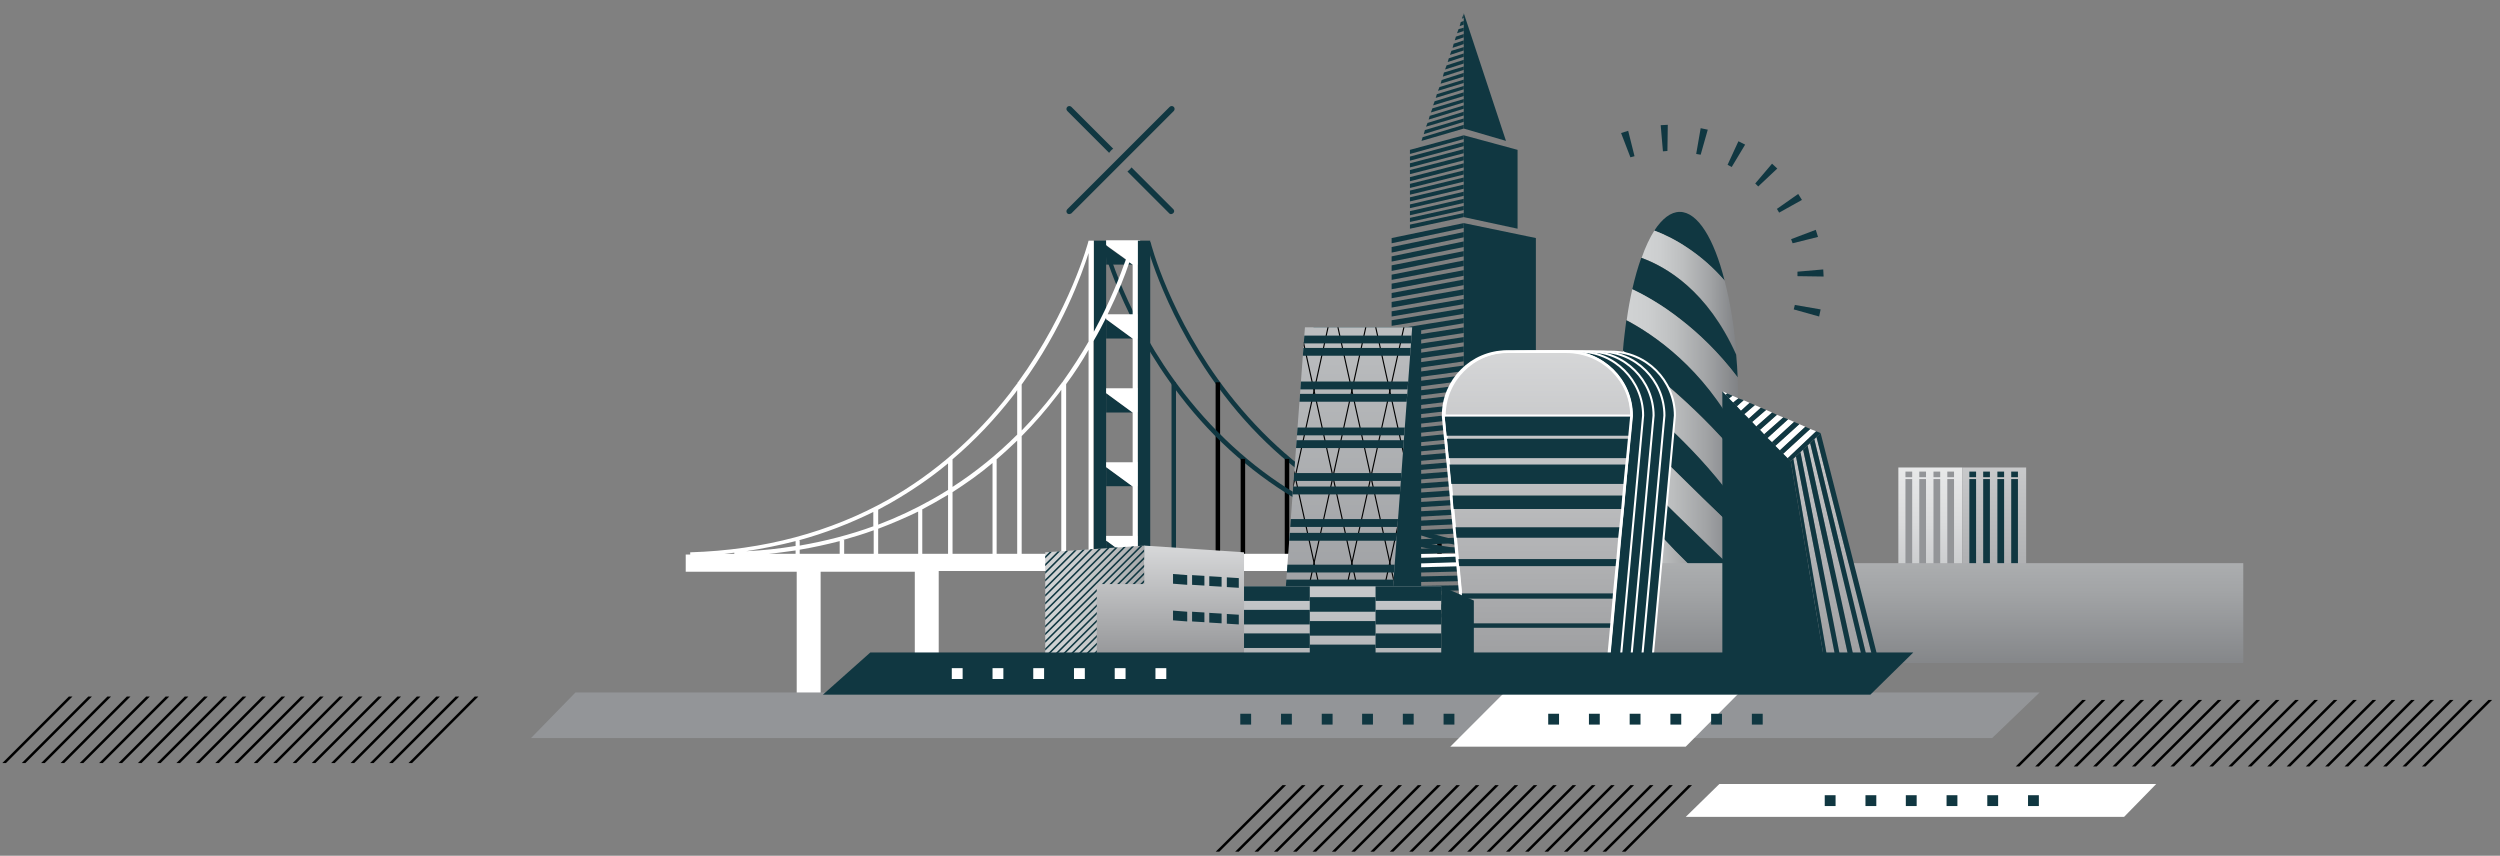 <?xml version="1.0" encoding="utf-8"?>
<!-- Generator: Adobe Illustrator 26.2.1, SVG Export Plug-In . SVG Version: 6.00 Build 0)  -->
<svg version="1.1" id="圖層_1" xmlns="http://www.w3.org/2000/svg" xmlns:xlink="http://www.w3.org/1999/xlink" x="0px" y="0px"
	 viewBox="0 0 669 229" style="enable-background:new 0 0 669 229;" xml:space="preserve">
<rect x="0" y="0" width="669" height="229" fill="#808080" stroke="none"/>
<style type="text/css">
	.st0{fill:#103741;}
	.st1{fill:url(#SVGID_1_);}
	.st2{fill:url(#SVGID_00000083055501907872851260000008709911135434812804_);}
	.st3{fill:url(#SVGID_00000067203249413018947860000014606782624773642634_);}
	.st4{fill:url(#SVGID_00000134221276866204350800000014669400729383922304_);}
	.st5{fill:url(#SVGID_00000183223522389139348840000012297798387264250008_);}
	.st6{fill:#FFFFFF;}
	.st7{fill:url(#SVGID_00000056419467137536221250000015996547538109021312_);}
	.st8{fill:#939598;}
	.st9{fill:url(#SVGID_00000041987827471699369460000005123222028755415706_);}
	.st10{fill:url(#SVGID_00000164513802319302246440000004754217621065981368_);}
	.st11{fill:url(#SVGID_00000150809964424711333900000016447512762804871811_);}
	.st12{fill:url(#SVGID_00000173839364973146286570000017680028805826566280_);}
	.st13{fill:url(#SVGID_00000021807659520604851400000006356524982677125819_);}
	.st14{fill:none;}
	.st15{fill:url(#SVGID_00000081636470147887774720000003638097502954781832_);}
	.st16{fill:none;stroke:#1D1D1B;stroke-width:0;stroke-linecap:round;stroke-linejoin:round;}
	.st17{fill:#103741;stroke:#FFFFFF;stroke-width:0.552;stroke-miterlimit:10;}
	
		.st18{fill:url(#SVGID_00000169526897874548535370000000352806771605046947_);stroke:#FFFFFF;stroke-width:0.552;stroke-miterlimit:10;}
	.st19{fill:none;stroke:#FFFFFF;stroke-width:0.736;stroke-miterlimit:10;}
	.st20{clip-path:url(#SVGID_00000142154678624506180630000006640507632401141134_);}
	.st21{fill:#FFFFFF;stroke:#103741;stroke-width:0.42;stroke-miterlimit:10;}
	.st22{fill:url(#SVGID_00000117666282896783690570000013636217678447234968_);}
	.st23{clip-path:url(#SVGID_00000049918659682957587220000008393039505224658568_);}
	.st24{fill:none;stroke:#000000;stroke-width:0.303;stroke-miterlimit:10;}
	.st25{fill:url(#SVGID_00000086688127971994657230000004781722630992886155_);}
	.st26{clip-path:url(#SVGID_00000160168082794354006400000005655495031141499036_);}
	.st27{fill:none;stroke:#000000;stroke-width:0.683;stroke-miterlimit:10;}
	.st28{clip-path:url(#SVGID_00000120553685269727661280000012107744952749118612_);}
	.st29{clip-path:url(#SVGID_00000145043254090417023840000002929590281057105559_);}
</style>
<g>
	<g>
		<g>
			<polygon class="st0" points="475.6,45.1 470.5,49.9 469.7,49.1 474.2,43.8 			"/>
			<polygon class="st0" points="467,38.7 463.4,44.7 462.3,44.1 465.2,37.8 			"/>
			<polygon class="st0" points="457,34.7 455.1,41.4 453.9,41.2 455.1,34.3 			"/>
			<polygon class="st0" points="446.3,33.4 446.2,40.4 445,40.5 444.4,33.5 			"/>
			<polygon class="st0" points="435.7,35 437.4,41.8 436.3,42.1 433.8,35.6 			"/>
			<polygon class="st0" points="482.2,53.5 476.1,56.9 475.5,55.9 481.2,51.9 			"/>
			<polygon class="st0" points="486.5,63.4 479.7,65.1 479.3,64 485.9,61.5 			"/>
			<polygon class="st0" points="488,74 481,73.9 481,72.7 487.9,72.1 			"/>
			<polygon class="st0" points="486.8,84.7 480,82.8 480.3,81.6 487.2,82.8 			"/>
		</g>
	</g>
	<g>
		<g>
			<path class="st0" d="M461.5,75.1c-3-3.4-6.3-6.3-9.8-8.7c-3.3-2.2-6.4-3.7-9-4.7c2.1-3.2,4.4-5,6.8-5
				C454.3,56.7,458.7,63.9,461.5,75.1z"/>
			<linearGradient id="SVGID_1_" gradientUnits="userSpaceOnUse" x1="439.24" y1="78.329" x2="464.653" y2="78.329">
				<stop  offset="0" style="stop-color:#D1D3D4"/>
				<stop  offset="0.196" style="stop-color:#CCCECF"/>
				<stop  offset="0.443" style="stop-color:#BCBEBF"/>
				<stop  offset="0.718" style="stop-color:#A2A4A6"/>
				<stop  offset="1" style="stop-color:#808285"/>
			</linearGradient>
			<path class="st1" d="M464.7,94.9c-7.7-17-18.8-23.5-25.4-25.9c1-2.9,2.2-5.4,3.4-7.3c2.7,1,5.8,2.5,9,4.7
				c3.6,2.4,6.9,5.3,9.8,8.7C463,80.8,464.1,87.5,464.7,94.9z"/>
			<path class="st0" d="M465,101c-5.1-6.8-10.6-11.9-15.1-15.4c-5.3-4.2-10.1-6.7-13.1-8.2c0.7-3.1,1.5-5.9,2.4-8.4
				c6.7,2.4,17.7,8.8,25.4,25.9C464.8,96.9,464.9,98.9,465,101z"/>
			
				<linearGradient id="SVGID_00000152222357986265573890000013322830242583819694_" gradientUnits="userSpaceOnUse" x1="435.315" y1="96.916" x2="465.144" y2="96.916">
				<stop  offset="0" style="stop-color:#D1D3D4"/>
				<stop  offset="0.196" style="stop-color:#CCCECF"/>
				<stop  offset="0.443" style="stop-color:#BCBEBF"/>
				<stop  offset="0.718" style="stop-color:#A2A4A6"/>
				<stop  offset="1" style="stop-color:#808285"/>
			</linearGradient>
			<path style="fill:url(#SVGID_00000152222357986265573890000013322830242583819694_);" d="M465.1,107.6v8.7
				c-9.3-17.9-22.9-26.9-29.8-30.6c0.4-2.9,0.9-5.7,1.5-8.3c3,1.4,7.8,4,13.1,8.2c4.5,3.5,9.9,8.5,15.1,15.4
				C465.1,103.2,465.1,105.4,465.1,107.6z"/>
			<path class="st0" d="M465.1,116.3v5.8c-12.2-14.6-26.1-25-30.8-28.3c0.2-2.8,0.6-5.5,0.9-8.1C442.3,89.4,455.9,98.5,465.1,116.3z
				"/>
			
				<linearGradient id="SVGID_00000022555097278984997980000011717360628994644106_" gradientUnits="userSpaceOnUse" x1="433.851" y1="114.658" x2="465.144" y2="114.658">
				<stop  offset="0" style="stop-color:#D1D3D4"/>
				<stop  offset="0.196" style="stop-color:#CCCECF"/>
				<stop  offset="0.443" style="stop-color:#BCBEBF"/>
				<stop  offset="0.718" style="stop-color:#A2A4A6"/>
				<stop  offset="1" style="stop-color:#808285"/>
			</linearGradient>
			<path style="fill:url(#SVGID_00000022555097278984997980000011717360628994644106_);" d="M465.1,122.2v13.3
				c-10.1-14.4-23.8-26.1-31.3-31.9c0.1-3.3,0.3-6.6,0.5-9.7C439,97.2,453,107.6,465.1,122.2z"/>
			<path class="st0" d="M465.1,135.4v7c-12.5-11.9-26.3-25.8-31.3-30.8v-4c0-1.4,0-2.7,0.1-4.1C441.4,109.4,455.1,121,465.1,135.4z"
				/>
			
				<linearGradient id="SVGID_00000160895941959526893000000011466515998452286600_" gradientUnits="userSpaceOnUse" x1="433.801" y1="132.546" x2="465.144" y2="132.546">
				<stop  offset="0" style="stop-color:#D1D3D4"/>
				<stop  offset="0.196" style="stop-color:#CCCECF"/>
				<stop  offset="0.443" style="stop-color:#BCBEBF"/>
				<stop  offset="0.718" style="stop-color:#A2A4A6"/>
				<stop  offset="1" style="stop-color:#808285"/>
			</linearGradient>
			<path style="fill:url(#SVGID_00000160895941959526893000000011466515998452286600_);" d="M465.1,142.4v11.1
				c-10.5-9.8-23.3-22.5-31.3-30.5v-11.4C438.8,116.7,452.7,130.6,465.1,142.4z"/>
			<path class="st0" d="M465.1,153.5v3.3h-6.8c-4.3-3.5-8.9-8-13.8-13.3c-4.5-4.9-8.3-9.7-10.8-12.9V123
				C441.8,131,454.6,143.7,465.1,153.5z"/>
			
				<linearGradient id="SVGID_00000129886753914878111670000005207442986942238126_" gradientUnits="userSpaceOnUse" x1="433.801" y1="143.666" x2="458.387" y2="143.666">
				<stop  offset="0" style="stop-color:#D1D3D4"/>
				<stop  offset="0.196" style="stop-color:#CCCECF"/>
				<stop  offset="0.443" style="stop-color:#BCBEBF"/>
				<stop  offset="0.718" style="stop-color:#A2A4A6"/>
				<stop  offset="1" style="stop-color:#808285"/>
			</linearGradient>
			<path style="fill:url(#SVGID_00000129886753914878111670000005207442986942238126_);" d="M458.4,156.8h-12.1
				c-4.7-4.5-9-9.2-12.5-13.4v-12.8c2.5,3.2,6.3,8,10.8,12.9C449.5,148.8,454.1,153.3,458.4,156.8z"/>
			<path class="st0" d="M446.3,156.8h-12.5v-13.4C437.3,147.6,441.6,152.3,446.3,156.8z"/>
		</g>
		<g>
			<g>
				<g>
					<path class="st0" d="M414,148.9c-19.9-0.6-37.9-5.4-53.5-14.3c-12.5-7.1-23.6-16.7-32.8-28.7c-15.7-20.3-20.9-40.6-20.9-40.8
						l1.1-0.3c0,0.2,5.2,20.3,20.8,40.4c9.2,11.8,20.1,21.4,32.4,28.3c15.5,8.7,33.3,13.5,53,14.1L414,148.9z"/>
				</g>
				<g>
					<rect x="325.3" y="102.3" width="1.2" height="47.6"/>
				</g>
				<g>
					<rect x="343.8" y="122.8" width="1.2" height="27.1"/>
				</g>
				<g>
					<rect x="363.7" y="136.1" width="1.2" height="13.8"/>
				</g>
				<g>
					<rect x="384.6" y="144.6" width="1.2" height="5.3"/>
				</g>
			</g>
			<g>
				<g>
					<path class="st0" d="M402.1,148.9c-19.9-0.6-37.9-5.4-53.5-14.3c-12.5-7.1-23.6-16.7-32.8-28.7c-15.7-20.3-20.9-40.6-20.9-40.8
						l1.1-0.3c0,0.2,5.2,20.3,20.8,40.4c9.2,11.8,20.1,21.4,32.4,28.3c15.5,8.7,33.3,13.5,53,14.1L402.1,148.9z"/>
				</g>
				<g>
					<rect x="313.5" y="102.3" class="st0" width="1.2" height="47.6"/>
				</g>
				<g>
					<rect x="332" y="122.8" width="1.2" height="27.1"/>
				</g>
				<g>
					<rect x="351.9" y="136.1" width="1.2" height="13.8"/>
				</g>
				<g>
					<rect x="372.8" y="144.6" width="1.2" height="5.3"/>
				</g>
			</g>
			<g>
				<rect x="292.7" y="64.4" class="st0" width="3.3" height="85.5"/>
			</g>
			<g>
				<polygon class="st0" points="303.1,70.8 296,70.8 296,65.7 				"/>
			</g>
			<g>
				<polygon class="st0" points="303.1,110.4 296,110.4 296,105.2 				"/>
			</g>
			<g>
				<polygon class="st0" points="303.1,90.6 296,90.6 296,85.4 				"/>
			</g>
			<g>
				<polygon class="st0" points="303.1,130.1 296,130.1 296,125 				"/>
			</g>
			<g>
				<g>
					<polygon class="st6" points="305.1,143.4 305.1,149.9 303.1,149.9 296,144.7 296,143.4 					"/>
				</g>
				<g>
					<polygon class="st0" points="303.1,149.9 296,149.9 296,144.7 					"/>
				</g>
			</g>
			<path class="st6" d="M304.5,148.2v-18.1h0.6v-6.5h-0.6v-13.3h0.6v-6.5h-0.6V90.6h0.6v-6.5h-0.6V70.8h0.6v-6.5h-0.6v0h-1.4v0H296
				v1.3l5.3,3.8c-1.5,4.3-4.2,11.3-8.6,19.4V64.4h-1.4l0,0c0,0.2-5,18.8-18.9,37.9h-0.1v0.2c-0.7,0.9-1.4,1.8-2.1,2.8
				c-9.2,11.8-20.1,21.4-32.5,28.4c-15.5,8.7-33.3,13.5-53,14.1l0,0.6h-1.2v4.6h29.7v32.9h6.4v-32.9h25.2V179h6.4v-26.2h181.6v-4.6
				H304.5z M193.8,148.2c0.9-0.1,1.8-0.2,2.7-0.3l0,0.3H193.8z M212.9,148.2h-7.2c2.4-0.2,4.8-0.6,7.2-0.9V148.2z M212.9,146.1
				c-4.3,0.7-8.7,1.2-13.2,1.4c4.5-0.7,8.9-1.6,13.2-2.7V146.1z M224.7,148.2h-10.7v-1.1c3.6-0.6,7.2-1.4,10.7-2.3V148.2z
				 M233.8,148.2h-7.9v-3.7h-0.3c2.8-0.8,5.5-1.6,8.2-2.6V148.2z M233.8,140.8c-6.3,2.3-12.9,4-19.8,5.2v-1.4h-0.3
				c7-1.9,13.7-4.5,20-7.6V140.8z M245.7,148.2H235v-6.7c3.7-1.4,7.2-2.9,10.7-4.6V148.2z M253.7,148.2h-6.9v-11.9
				c1.1-0.6,2.2-1.2,3.3-1.8c1.2-0.7,2.4-1.4,3.6-2.1V148.2z M253.7,131.1c-1.4,0.9-2.8,1.7-4.2,2.5c-4.6,2.6-9.5,4.9-14.5,6.8v-4
				c1.1-0.6,2.2-1.2,3.3-1.8c5.4-3.1,10.6-6.6,15.4-10.6V131.1z M265.6,148.2h-10.7v-16.5c3.7-2.4,7.3-4.9,10.7-7.8V148.2z
				 M272.2,148.2h-5.5v-25.3c1.9-1.6,3.7-3.3,5.5-5V148.2z M272.2,116.3c-5.3,5.3-11.1,10-17.3,14v-7.4c5.9-5,11.3-10.7,16.2-17
				c0.4-0.5,0.8-1,1.1-1.5V116.3z M303.1,70.8L303.1,70.8l0,13.3h-6.7c2.8-5.7,4.7-10.5,5.8-13.9L303.1,70.8z M296,85v0.4l7.1,5.2h0
				v13.3H296v1.3l7.1,5.2h0v13.3H296v1.3l7.1,5.2h0v18.1h-10.5v-57C293.9,89.1,295,87,296,85z M284.1,148.2h-10.7v-31.5
				c3.4-3.4,6.5-7,9.5-10.9c0.4-0.5,0.8-1,1.1-1.5V148.2z M284.1,102.3v0.2c-0.7,0.9-1.4,1.8-2.1,2.8c-2.7,3.5-5.6,6.8-8.6,9.9
				v-12.3c10.9-15,16.1-29.5,17.9-35.2v23.7c-2,3.5-4.4,7.2-7.1,11H284.1z M285.3,102.8c2.3-3.1,4.3-6.2,6-9.2v54.6h-6V102.8z"/>
			<g>
				<rect x="304.5" y="64.4" class="st0" width="3.3" height="85.5"/>
			</g>
		</g>
		<g>
			<g>
				
					<linearGradient id="SVGID_00000083801536522194520940000015031472083932347016_" gradientUnits="userSpaceOnUse" x1="516.531" y1="105.452" x2="516.531" y2="176.423">
					<stop  offset="0" style="stop-color:#F1F2F2"/>
					<stop  offset="0.207" style="stop-color:#ECEDED"/>
					<stop  offset="0.468" style="stop-color:#DCDDDE"/>
					<stop  offset="0.757" style="stop-color:#C2C4C6"/>
					<stop  offset="1" style="stop-color:#A7A9AC"/>
				</linearGradient>
				
					<rect x="508" y="125.1" style="fill:url(#SVGID_00000083801536522194520940000015031472083932347016_);" width="17.1" height="27.9"/>
				<g>
					<g>
						<rect x="509.9" y="128.2" class="st8" width="1.8" height="24.8"/>
						<rect x="509.9" y="126.2" class="st8" width="1.8" height="1.5"/>
					</g>
					<g>
						<rect x="513.6" y="128.2" class="st8" width="1.8" height="24.8"/>
						<rect x="513.6" y="126.2" class="st8" width="1.8" height="1.5"/>
					</g>
					<g>
						<rect x="517.4" y="128.2" class="st8" width="1.8" height="24.8"/>
						<rect x="517.4" y="126.2" class="st8" width="1.8" height="1.5"/>
					</g>
					<g>
						<rect x="521.1" y="128.2" class="st8" width="1.8" height="24.8"/>
						<rect x="521.1" y="126.2" class="st8" width="1.8" height="1.5"/>
					</g>
				</g>
				
					<linearGradient id="SVGID_00000119099485455238551650000014734708764349269143_" gradientUnits="userSpaceOnUse" x1="533.635" y1="93.491" x2="533.635" y2="221.188">
					<stop  offset="0" style="stop-color:#E6E7E8"/>
					<stop  offset="1" style="stop-color:#6D6E71"/>
				</linearGradient>
				
					<rect x="525.1" y="125.1" style="fill:url(#SVGID_00000119099485455238551650000014734708764349269143_);" width="17.1" height="27.9"/>
				<g>
					<g>
						<rect x="527" y="128.2" class="st0" width="1.8" height="24.8"/>
						<rect x="527" y="126.2" class="st0" width="1.8" height="1.5"/>
					</g>
					<g>
						<rect x="530.7" y="128.2" class="st0" width="1.8" height="24.8"/>
						<rect x="530.7" y="126.2" class="st0" width="1.8" height="1.5"/>
					</g>
					<g>
						<rect x="534.5" y="128.2" class="st0" width="1.8" height="24.8"/>
						<rect x="534.5" y="126.2" class="st0" width="1.8" height="1.5"/>
					</g>
					<g>
						<rect x="538.2" y="128.2" class="st0" width="1.8" height="24.8"/>
						<rect x="538.2" y="126.2" class="st0" width="1.8" height="1.5"/>
					</g>
				</g>
			</g>
			
				<linearGradient id="SVGID_00000029034823443967761420000003660563595139452323_" gradientUnits="userSpaceOnUse" x1="509.608" y1="102.663" x2="509.608" y2="180.365">
				<stop  offset="0" style="stop-color:#D1D3D4"/>
				<stop  offset="0.196" style="stop-color:#CCCECF"/>
				<stop  offset="0.443" style="stop-color:#BCBEBF"/>
				<stop  offset="0.718" style="stop-color:#A2A4A6"/>
				<stop  offset="1" style="stop-color:#808285"/>
			</linearGradient>
			
				<rect x="418.9" y="150.7" style="fill:url(#SVGID_00000029034823443967761420000003660563595139452323_);" width="181.4" height="26.7"/>
		</g>
		<g>
			<polygon class="st0" points="460.9,104.7 460.9,175.6 488,175.6 479.2,123.4 			"/>
			<g>
				
					<linearGradient id="SVGID_00000012434760789266954030000005015687200754138281_" gradientUnits="userSpaceOnUse" x1="488.191" y1="69.641" x2="488.191" y2="249.18">
					<stop  offset="0" style="stop-color:#E6E7E8"/>
					<stop  offset="1" style="stop-color:#6D6E71"/>
				</linearGradient>
				<polygon style="fill:url(#SVGID_00000012434760789266954030000005015687200754138281_);" points="481.8,121 492.4,175.6 
					494.6,175.6 482.5,120.3 				"/>
				
					<linearGradient id="SVGID_00000106147134941880045730000015042636168904905100_" gradientUnits="userSpaceOnUse" x1="490.913" y1="69.641" x2="490.913" y2="249.18">
					<stop  offset="0" style="stop-color:#E6E7E8"/>
					<stop  offset="1" style="stop-color:#6D6E71"/>
				</linearGradient>
				<polygon style="fill:url(#SVGID_00000106147134941880045730000015042636168904905100_);" points="483.7,119.2 496,175.6 
					498.2,175.6 484.4,118.6 				"/>
				
					<linearGradient id="SVGID_00000103265765746429033440000003104299721206556831_" gradientUnits="userSpaceOnUse" x1="493.272" y1="69.641" x2="493.272" y2="249.18">
					<stop  offset="0" style="stop-color:#E6E7E8"/>
					<stop  offset="1" style="stop-color:#6D6E71"/>
				</linearGradient>
				<polygon style="fill:url(#SVGID_00000103265765746429033440000003104299721206556831_);" points="485.5,117.5 499.5,175.6 
					501,175.6 486.1,117 				"/>
				<polygon class="st14" points="502.4,175.6 502.4,175.6 499.4,163.7 				"/>
				
					<linearGradient id="SVGID_00000011720951444671071850000008780387496374502025_" gradientUnits="userSpaceOnUse" x1="485.478" y1="69.64" x2="485.478" y2="249.18">
					<stop  offset="0" style="stop-color:#E6E7E8"/>
					<stop  offset="1" style="stop-color:#6D6E71"/>
				</linearGradient>
				<polygon style="fill:url(#SVGID_00000011720951444671071850000008780387496374502025_);" points="479.9,122.8 488.9,175.6 
					491.1,175.6 480.6,122.1 				"/>
				<line class="st16" x1="499.4" y1="163.7" x2="502.4" y2="175.6"/>
				<polygon class="st0" points="487.2,115.9 486.1,117 501,175.6 502.4,175.6 499.4,163.7 				"/>
				<polygon class="st0" points="484.4,118.6 498.2,175.6 499.5,175.6 485.5,117.5 				"/>
				<polygon class="st0" points="482.5,120.3 494.6,175.6 496,175.6 483.7,119.2 				"/>
				<polygon class="st0" points="480.6,122.1 491.1,175.6 492.4,175.6 481.8,121 				"/>
				<polygon class="st0" points="479.2,123.4 488,175.6 488.9,175.6 479.9,122.8 				"/>
			</g>
			<g>
				<polygon class="st6" points="470,114.1 474.2,110.4 472.6,109.7 468.9,112.9 				"/>
				<polygon class="st6" points="472.1,116.2 477.2,111.7 475.5,111 471,115 				"/>
				<polygon class="st6" points="474.2,118.3 480.1,112.9 478.5,112.2 473,117.2 				"/>
				<polygon class="st6" points="463.8,107.7 465.2,106.6 463.6,105.9 462.7,106.6 				"/>
				<polygon class="st6" points="476.3,120.5 483.1,114.2 481.5,113.5 475.1,119.3 				"/>
				<polygon class="st6" points="462.2,105.3 460.9,104.7 461.8,105.6 				"/>
				<polygon class="st6" points="468,112 471.2,109.1 469.6,108.4 466.8,110.8 				"/>
				<polygon class="st6" points="465.9,109.9 468.2,107.8 466.6,107.1 464.8,108.7 				"/>
				<polygon class="st6" points="478.4,122.6 486,115.4 484.4,114.8 477.2,121.4 				"/>
				<polygon class="st0" points="479.2,123.4 487.2,115.9 486,115.4 478.4,122.6 				"/>
				<polygon class="st0" points="477.2,121.4 484.4,114.8 483.1,114.2 476.3,120.5 				"/>
				<polygon class="st0" points="475.1,119.3 481.5,113.5 480.1,112.9 474.2,118.3 				"/>
				<polygon class="st0" points="473,117.2 478.5,112.2 477.2,111.7 472.1,116.2 				"/>
				<polygon class="st0" points="471,115 475.5,111 474.2,110.4 470,114.1 				"/>
				<polygon class="st0" points="468.9,112.9 472.6,109.7 471.2,109.1 468,112 				"/>
				<polygon class="st0" points="466.8,110.8 469.6,108.4 468.2,107.8 465.9,109.9 				"/>
				<polygon class="st0" points="464.8,108.7 466.6,107.1 465.2,106.6 463.8,107.7 				"/>
				<polygon class="st0" points="462.7,106.6 463.6,105.9 462.2,105.3 461.8,105.6 				"/>
			</g>
		</g>
		<g>
			<polygon class="st0" points="411,165.2 391.7,165.2 391.7,59.7 411,63.7 			"/>
			<g>
				<polygon class="st14" points="391.7,107 372.4,109.3 372.4,110.3 391.7,108.1 				"/>
				<polygon class="st14" points="391.7,89.1 372.4,92.1 372.4,93.1 391.7,90.2 				"/>
				<polygon class="st14" points="391.7,104.4 372.4,106.8 372.4,107.8 391.7,105.5 				"/>
				<polygon class="st14" points="391.7,73.8 372.4,77.4 372.4,78.4 391.7,74.8 				"/>
				<polygon class="st14" points="391.7,101.9 372.4,104.4 372.4,105.4 391.7,103 				"/>
				<polygon class="st14" points="391.7,86.5 372.4,89.7 372.4,90.6 391.7,87.6 				"/>
				<polygon class="st14" points="391.7,112.1 372.4,114.2 372.4,115.2 391.7,113.2 				"/>
				<polygon class="st14" points="391.7,63.5 372.4,67.6 372.4,68.6 391.7,64.6 				"/>
				<polygon class="st14" points="391.7,61 372.4,65.1 372.4,66.1 391.7,62.1 				"/>
				<polygon class="st14" points="391.7,68.6 372.4,72.5 372.4,73.5 391.7,69.7 				"/>
				<polygon class="st14" points="391.7,109.5 372.4,111.7 372.4,112.7 391.7,110.6 				"/>
				<polygon class="st14" points="391.7,96.7 372.4,99.5 372.4,100.5 391.7,97.8 				"/>
				<polygon class="st14" points="391.7,81.4 372.4,84.7 372.4,85.7 391.7,82.5 				"/>
				<polygon class="st14" points="391.7,66.1 372.4,70 372.4,71 391.7,67.2 				"/>
				<polygon class="st14" points="391.7,94.2 372.4,97 372.4,98 391.7,95.3 				"/>
				<polygon class="st14" points="391.7,78.9 372.4,82.3 372.4,83.3 391.7,80 				"/>
				<polygon class="st14" points="391.7,99.3 372.4,101.9 372.4,102.9 391.7,100.4 				"/>
				<polygon class="st14" points="391.7,76.3 372.4,79.8 372.4,80.8 391.7,77.4 				"/>
				<polygon class="st14" points="391.7,91.6 372.4,94.6 372.4,95.5 391.7,92.7 				"/>
				<polygon class="st14" points="391.7,84 372.4,87.2 372.4,88.2 391.7,85.1 				"/>
				<polygon class="st14" points="391.7,71.2 372.4,74.9 372.4,75.9 391.7,72.3 				"/>
				<polygon class="st14" points="391.7,140.2 372.4,141.1 372.4,142.2 391.7,141.3 				"/>
				<polygon class="st14" points="391.7,142.7 372.4,143.6 372.4,144.6 391.7,143.8 				"/>
				<polygon class="st14" points="391.7,147.8 372.4,148.5 372.4,149.5 391.7,148.9 				"/>
				<polygon class="st14" points="391.7,145.3 372.4,146 372.4,147.1 391.7,146.4 				"/>
				<polygon class="st14" points="391.7,137.6 372.4,138.7 372.4,139.7 391.7,138.7 				"/>
				<polygon class="st14" points="391.7,135 372.4,136.2 372.4,137.2 391.7,136.2 				"/>
				<polygon class="st14" points="391.7,163.1 372.4,163.2 372.4,164.2 391.7,164.2 				"/>
				<polygon class="st14" points="391.7,160.6 372.4,160.8 372.4,161.8 391.7,161.7 				"/>
				<polygon class="st14" points="391.7,132.5 372.4,133.8 372.4,134.8 391.7,133.6 				"/>
				<polygon class="st14" points="391.7,158 372.4,158.3 372.4,159.3 391.7,159.1 				"/>
				<polygon class="st14" points="391.7,155.5 372.4,155.9 372.4,156.9 391.7,156.6 				"/>
				<polygon class="st14" points="391.7,152.9 372.4,153.4 372.4,154.4 391.7,154 				"/>
				<polygon class="st14" points="391.7,150.4 372.4,151 372.4,152 391.7,151.5 				"/>
				<polygon class="st14" points="391.7,129.9 372.4,131.3 372.4,132.3 391.7,131 				"/>
				<polygon class="st14" points="391.7,114.6 372.4,116.6 372.4,117.6 391.7,115.7 				"/>
				<polygon class="st14" points="391.7,122.3 372.4,124 372.4,125 391.7,123.4 				"/>
				<polygon class="st14" points="391.7,119.7 372.4,121.5 372.4,122.5 391.7,120.8 				"/>
				<polygon class="st14" points="391.7,127.4 372.4,128.9 372.4,129.9 391.7,128.5 				"/>
				<polygon class="st14" points="391.7,124.8 372.4,126.4 372.4,127.4 391.7,125.9 				"/>
				<polygon class="st14" points="391.7,117.2 372.4,119.1 372.4,120.1 391.7,118.3 				"/>
				<polygon class="st0" points="391.7,59.7 372.4,63.7 372.4,65.1 391.7,61 				"/>
				<polygon class="st0" points="391.7,62.1 372.4,66.1 372.4,67.6 391.7,63.5 				"/>
				<polygon class="st0" points="391.7,64.6 372.4,68.6 372.4,70 391.7,66.1 				"/>
				<polygon class="st0" points="391.7,67.2 372.4,71 372.4,72.5 391.7,68.6 				"/>
				<polygon class="st0" points="391.7,69.7 372.4,73.5 372.4,74.9 391.7,71.2 				"/>
				<polygon class="st0" points="391.7,72.3 372.4,75.9 372.4,77.4 391.7,73.8 				"/>
				<polygon class="st0" points="391.7,74.8 372.4,78.4 372.4,79.8 391.7,76.3 				"/>
				<polygon class="st0" points="391.7,77.4 372.4,80.8 372.4,82.3 391.7,78.9 				"/>
				<polygon class="st0" points="391.7,80 372.4,83.3 372.4,84.7 391.7,81.4 				"/>
				<polygon class="st0" points="391.7,82.5 372.4,85.7 372.4,87.2 391.7,84 				"/>
				<polygon class="st0" points="391.7,85.1 372.4,88.2 372.4,89.7 391.7,86.5 				"/>
				<polygon class="st0" points="391.7,87.6 372.4,90.6 372.4,92.1 391.7,89.1 				"/>
				<polygon class="st0" points="391.7,90.2 372.4,93.1 372.4,94.6 391.7,91.6 				"/>
				<polygon class="st0" points="391.7,92.7 372.4,95.5 372.4,97 391.7,94.2 				"/>
				<polygon class="st0" points="391.7,95.3 372.4,98 372.4,99.5 391.7,96.7 				"/>
				<polygon class="st0" points="391.7,97.8 372.4,100.5 372.4,101.9 391.7,99.3 				"/>
				<polygon class="st0" points="391.7,100.4 372.4,102.9 372.4,104.4 391.7,101.9 				"/>
				<polygon class="st0" points="391.7,103 372.4,105.4 372.4,106.8 391.7,104.4 				"/>
				<polygon class="st0" points="391.7,105.5 372.4,107.8 372.4,109.3 391.7,107 				"/>
				<polygon class="st0" points="391.7,108.1 372.4,110.3 372.4,111.7 391.7,109.5 				"/>
				<polygon class="st0" points="391.7,110.6 372.4,112.7 372.4,114.2 391.7,112.1 				"/>
				<polygon class="st0" points="391.7,113.2 372.4,115.2 372.4,116.6 391.7,114.6 				"/>
				<polygon class="st0" points="391.7,115.7 372.4,117.6 372.4,119.1 391.7,117.2 				"/>
				<polygon class="st0" points="391.7,118.3 372.4,120.1 372.4,121.5 391.7,119.7 				"/>
				<polygon class="st0" points="391.7,120.8 372.4,122.5 372.4,124 391.7,122.3 				"/>
				<polygon class="st0" points="391.7,123.4 372.4,125 372.4,126.4 391.7,124.8 				"/>
				<polygon class="st0" points="391.7,125.9 372.4,127.4 372.4,128.9 391.7,127.4 				"/>
				<polygon class="st0" points="391.7,128.5 372.4,129.9 372.4,131.3 391.7,129.9 				"/>
				<polygon class="st0" points="391.7,131 372.4,132.3 372.4,133.8 391.7,132.5 				"/>
				<polygon class="st0" points="391.7,133.6 372.4,134.8 372.4,136.2 391.7,135 				"/>
				<polygon class="st0" points="391.7,136.2 372.4,137.2 372.4,138.7 391.7,137.6 				"/>
				<polygon class="st0" points="391.7,138.7 372.4,139.7 372.4,141.1 391.7,140.2 				"/>
				<polygon class="st0" points="391.7,141.3 372.4,142.2 372.4,143.6 391.7,142.7 				"/>
				<polygon class="st0" points="391.7,143.8 372.4,144.6 372.4,146 391.7,145.3 				"/>
				<polygon class="st0" points="391.7,146.4 372.4,147.1 372.4,148.5 391.7,147.8 				"/>
				<polygon class="st0" points="391.7,148.9 372.4,149.5 372.4,151 391.7,150.4 				"/>
				<polygon class="st0" points="391.7,151.5 372.4,152 372.4,153.4 391.7,152.9 				"/>
				<polygon class="st0" points="391.7,154 372.4,154.4 372.4,155.9 391.7,155.5 				"/>
				<polygon class="st0" points="391.7,156.6 372.4,156.9 372.4,158.3 391.7,158 				"/>
				<polygon class="st0" points="391.7,159.1 372.4,159.3 372.4,160.8 391.7,160.6 				"/>
				<polygon class="st0" points="391.7,161.7 372.4,161.8 372.4,163.2 391.7,163.1 				"/>
				<rect x="372.4" y="164.2" class="st0" width="19.3" height="1"/>
			</g>
			<g>
				<polygon class="st0" points="406.1,40.1 406.1,61.2 391.7,58.1 391.7,58.1 391.7,36.2 				"/>
				<g>
					<polygon class="st14" points="391.7,46.7 377.3,50.3 377.3,51 391.7,47.5 					"/>
					<polygon class="st14" points="391.7,56.2 377.3,59.4 377.3,60.1 391.7,57 					"/>
					<polygon class="st14" points="391.7,39.1 377.3,43 377.3,43.7 391.7,39.9 					"/>
					<polygon class="st14" points="391.7,37.2 377.3,41.2 377.3,41.9 391.7,38 					"/>
					<polygon class="st14" points="391.7,42.9 377.3,46.6 377.3,47.4 391.7,43.7 					"/>
					<polygon class="st14" points="391.7,52.4 377.3,55.7 377.3,56.5 391.7,53.2 					"/>
					<polygon class="st14" points="391.7,41 377.3,44.8 377.3,45.5 391.7,41.8 					"/>
					<polygon class="st14" points="391.7,50.5 377.3,53.9 377.3,54.7 391.7,51.3 					"/>
					<polygon class="st14" points="391.7,48.6 377.3,52.1 377.3,52.8 391.7,49.4 					"/>
					<polygon class="st14" points="391.7,54.3 377.3,57.6 377.3,58.3 391.7,55.1 					"/>
					<polygon class="st14" points="391.7,44.8 377.3,48.5 377.3,49.2 391.7,45.6 					"/>
					<polygon class="st0" points="391.7,36.2 377.3,40.1 377.3,41.2 391.7,37.2 					"/>
					<polygon class="st0" points="391.7,38 377.3,41.9 377.3,43 391.7,39.1 					"/>
					<polygon class="st0" points="391.7,39.9 377.3,43.7 377.3,44.8 391.7,41 					"/>
					<polygon class="st0" points="391.7,41.8 377.3,45.5 377.3,46.6 391.7,42.9 					"/>
					<polygon class="st0" points="391.7,43.7 377.3,47.4 377.3,48.5 391.7,44.8 					"/>
					<polygon class="st0" points="391.7,45.6 377.3,49.2 377.3,50.3 391.7,46.7 					"/>
					<polygon class="st0" points="391.7,47.5 377.3,51 377.3,52.1 391.7,48.6 					"/>
					<polygon class="st0" points="391.7,49.4 377.3,52.8 377.3,53.9 391.7,50.5 					"/>
					<polygon class="st0" points="391.7,51.3 377.3,54.7 377.3,55.7 391.7,52.4 					"/>
					<polygon class="st0" points="391.7,53.2 377.3,56.5 377.3,57.6 391.7,54.3 					"/>
					<polygon class="st0" points="391.7,55.1 377.3,58.3 377.3,59.4 391.7,56.2 					"/>
					<polygon class="st0" points="391.7,57 377.3,60.1 377.3,61.2 391.7,58.1 					"/>
				</g>
			</g>
			<g>
				<polygon class="st0" points="403,37.7 391.7,34.4 391.7,3.5 				"/>
				<g>
					<polygon class="st14" points="391.7,32.6 381,35.9 380.7,36.7 391.7,33.4 					"/>
					<polygon class="st14" points="391.7,18.7 386.1,20.5 385.8,21.4 391.7,19.5 					"/>
					<polygon class="st14" points="391.7,20.5 385.5,22.4 385.2,23.3 391.7,21.3 					"/>
					<polygon class="st14" points="391.7,17 386.7,18.6 386.4,19.4 391.7,17.8 					"/>
					<polygon class="st14" points="391.7,23.9 384.2,26.2 383.9,27.1 391.7,24.7 					"/>
					<polygon class="st14" points="391.7,15.2 387.4,16.6 387.1,17.5 391.7,16 					"/>
					<polygon class="st14" points="391.7,13.5 388,14.7 387.7,15.6 391.7,14.3 					"/>
					<polygon class="st14" points="391.7,25.7 383.5,28.2 383.3,29 391.7,26.5 					"/>
					<polygon class="st14" points="388.3,35.4 391.7,34.4 391.7,34.4 					"/>
					<polygon class="st14" points="391.7,30.9 381.6,33.9 381.3,34.8 391.7,31.7 					"/>
					<polygon class="st14" points="391.7,29.1 382.3,32 382,32.9 391.7,29.9 					"/>
					<polygon class="st14" points="391.7,27.4 382.9,30.1 382.6,31 391.7,28.2 					"/>
					<polygon class="st14" points="391.7,11.8 388.7,12.8 388.4,13.6 391.7,12.6 					"/>
					<polygon class="st14" points="391.7,22.2 384.8,24.3 384.5,25.2 391.7,23 					"/>
					<polygon class="st14" points="391.7,3.5 391.6,3.9 391.7,3.9 					"/>
					<polygon class="st14" points="391.7,4.8 391.2,5 390.9,5.9 391.7,5.6 					"/>
					<polygon class="st14" points="391.7,6.6 390.6,7 390.3,7.8 391.7,7.4 					"/>
					<polygon class="st14" points="391.7,10 389.3,10.8 389,11.7 391.7,10.8 					"/>
					<polygon class="st14" points="391.7,8.3 389.9,8.9 389.6,9.8 391.7,9.1 					"/>
					<polygon class="st0" points="391.7,33.4 380.7,36.7 380.4,37.7 388.3,35.4 391.7,34.4 					"/>
					<polygon class="st0" points="391.7,31.7 381.3,34.8 381,35.9 391.7,32.6 					"/>
					<polygon class="st0" points="391.7,29.9 382,32.9 381.6,33.9 391.7,30.9 					"/>
					<polygon class="st0" points="391.7,28.2 382.6,31 382.3,32 391.7,29.1 					"/>
					<polygon class="st0" points="391.7,26.5 383.3,29 382.9,30.1 391.7,27.4 					"/>
					<polygon class="st0" points="391.7,24.7 383.9,27.1 383.5,28.2 391.7,25.7 					"/>
					<polygon class="st0" points="391.7,23 384.5,25.2 384.2,26.2 391.7,23.9 					"/>
					<polygon class="st0" points="391.7,21.3 385.2,23.3 384.8,24.3 391.7,22.2 					"/>
					<polygon class="st0" points="391.7,19.5 385.8,21.4 385.5,22.4 391.7,20.5 					"/>
					<polygon class="st0" points="391.7,17.8 386.4,19.4 386.1,20.5 391.7,18.7 					"/>
					<polygon class="st0" points="391.7,16 387.1,17.5 386.7,18.6 391.7,17 					"/>
					<polygon class="st0" points="391.7,14.3 387.7,15.6 387.4,16.6 391.7,15.2 					"/>
					<polygon class="st0" points="391.7,12.6 388.4,13.6 388,14.7 391.7,13.5 					"/>
					<polygon class="st0" points="391.7,10.8 389,11.7 388.7,12.8 391.7,11.8 					"/>
					<polygon class="st0" points="391.7,9.1 389.6,9.8 389.3,10.8 391.7,10 					"/>
					<polygon class="st0" points="391.7,7.4 390.3,7.8 389.9,8.9 391.7,8.3 					"/>
					<polygon class="st0" points="391.7,5.6 390.9,5.9 390.6,7 391.7,6.6 					"/>
					<polygon class="st0" points="391.7,3.9 391.6,3.9 391.2,5 391.7,4.8 					"/>
				</g>
			</g>
		</g>
		<g>
			<g>
				<path class="st17" d="M441.6,182.9l6.6-71.7c0-9.4-7.7-17.1-17.1-17.1h-15.8c-9.4,0-17.1,7.7-17.1,17.1l6.6,71.7
					C404.8,182.9,442,183.3,441.6,182.9z"/>
				<path class="st17" d="M438.8,182.9l6.6-71.7c0-9.4-7.7-17.1-17.1-17.1h-15.8c-9.4,0-17.1,7.7-17.1,17.1l6.6,71.7
					C401.9,182.9,439.2,183.3,438.8,182.9z"/>
				<path class="st17" d="M435.9,182.9l6.6-71.7c0-9.4-7.7-17.1-17.1-17.1h-15.8c-9.4,0-17.1,7.7-17.1,17.1l6.6,71.7
					C399.1,182.9,436.3,183.3,435.9,182.9z"/>
				<path class="st17" d="M433.1,182.9l6.6-71.7c0-9.4-7.7-17.1-17.1-17.1h-15.8c-9.4,0-17.1,7.7-17.1,17.1l6.6,71.7
					C396.3,182.9,433.5,183.3,433.1,182.9z"/>
			</g>
			
				<linearGradient id="SVGID_00000144295647786378324450000004277067483951277199_" gradientUnits="userSpaceOnUse" x1="411.593" y1="69.64" x2="411.593" y2="249.18">
				<stop  offset="0" style="stop-color:#E6E7E8"/>
				<stop  offset="1" style="stop-color:#6D6E71"/>
			</linearGradient>
			
				<path style="fill:url(#SVGID_00000144295647786378324450000004277067483951277199_);stroke:#FFFFFF;stroke-width:0.552;stroke-miterlimit:10;" d="
				M430,182.9l6.6-71.7c0-9.4-7.7-17.1-17.1-17.1h-15.8c-9.4,0-17.1,7.7-17.1,17.1l6.6,71.7C393.2,182.9,430.4,183.3,430,182.9z"/>
			<line class="st17" x1="386.6" y1="111.2" x2="436.4" y2="111.2"/>
			<polygon class="st0" points="436.5,111.5 436.1,116.6 387.1,116.6 386.6,111.5 			"/>
			<polygon class="st0" points="436,117.4 435.5,122.6 387.7,122.6 387.2,117.4 			"/>
			<polygon class="st0" points="435.4,124.3 434.9,129.5 388.3,129.5 387.8,124.3 			"/>
			<polygon class="st0" points="434.6,132.6 434.3,136.2 388.9,136.2 388.6,132.6 			"/>
			<polygon class="st0" points="433.8,141.1 433.6,143.9 389.6,143.9 389.4,141.1 			"/>
			<polygon class="st0" points="433.1,149.6 432.9,151.5 390.3,151.5 390.1,149.6 			"/>
			<polygon class="st0" points="432.2,158.8 432.1,160.2 391.1,160.2 391,158.8 			"/>
			<polygon class="st0" points="431.5,166.8 431.4,168 391.8,168 391.7,166.8 			"/>
			<path class="st19" d="M436.6,111.2l0,0.2l-0.5,5.2l-0.1,0.8l-0.5,5.2l-0.2,1.7l-0.5,5.2l-0.3,3.1l-0.3,3.6l-0.5,4.9l-0.3,2.8
				l-0.5,5.7l-0.2,1.9l-0.7,7.2l-0.1,1.4l-0.6,6.6l-0.1,1.3l-1.4,14.8c0.4,0.4-36.8,0-36.8,0l-1.4-14.8l-0.1-1.3l-0.6-6.6l-0.1-1.4
				l-0.7-7.2l-0.2-1.9l-0.5-5.7l-0.3-2.8l-0.5-4.9l-0.3-3.6l-0.3-3.1l-0.5-5.2l-0.2-1.7l-0.5-5.2l-0.1-0.8l-0.5-5.2l0-0.2
				c0-9.4,7.6-17.1,17.1-17.1h15.8C428.9,94.1,436.6,101.8,436.6,111.2z"/>
		</g>
		<g>
			<g>
				<defs>
					<polygon id="SVGID_00000040555230181009203340000011148066385684548786_" points="306.3,156.3 306.3,146 279.7,147.8 
						279.7,180.9 295.5,180.9 306.3,180.9 319,180.9 319,156.3 					"/>
				</defs>
				
					<linearGradient id="SVGID_00000112614306691359243640000008641976652278314430_" gradientUnits="userSpaceOnUse" x1="279.66" y1="163.46" x2="319.01" y2="163.46">
					<stop  offset="0" style="stop-color:#D1D3D4"/>
					<stop  offset="0.196" style="stop-color:#CCCECF"/>
					<stop  offset="0.443" style="stop-color:#BCBEBF"/>
					<stop  offset="0.718" style="stop-color:#A2A4A6"/>
					<stop  offset="1" style="stop-color:#808285"/>
				</linearGradient>
				
					<use xlink:href="#SVGID_00000040555230181009203340000011148066385684548786_"  style="overflow:visible;fill:url(#SVGID_00000112614306691359243640000008641976652278314430_);"/>
				<clipPath id="SVGID_00000115513291327673639180000011048286459721322649_">
					<use xlink:href="#SVGID_00000040555230181009203340000011148066385684548786_"  style="overflow:visible;"/>
				</clipPath>
				<g style="clip-path:url(#SVGID_00000115513291327673639180000011048286459721322649_);">
					<line class="st21" x1="298.3" y1="130.6" x2="261" y2="167.8"/>
					<line class="st21" x1="299.3" y1="131.6" x2="262.1" y2="168.8"/>
					<line class="st21" x1="300.3" y1="132.6" x2="263.1" y2="169.9"/>
					<line class="st21" x1="301.4" y1="133.7" x2="264.1" y2="170.9"/>
					<line class="st21" x1="302.4" y1="134.7" x2="265.2" y2="171.9"/>
					<line class="st21" x1="303.4" y1="135.7" x2="266.2" y2="172.9"/>
					<line class="st21" x1="304.4" y1="136.8" x2="267.2" y2="174"/>
					<line class="st21" x1="305.5" y1="137.8" x2="268.2" y2="175"/>
					<line class="st21" x1="306.5" y1="138.8" x2="269.3" y2="176"/>
					<line class="st21" x1="307.5" y1="139.8" x2="270.3" y2="177.1"/>
					<line class="st21" x1="308.5" y1="140.9" x2="271.3" y2="178.1"/>
					<line class="st21" x1="309.6" y1="141.9" x2="272.3" y2="179.1"/>
					<line class="st21" x1="310.6" y1="142.9" x2="273.4" y2="180.1"/>
					<line class="st21" x1="311.6" y1="143.9" x2="274.4" y2="181.2"/>
					<line class="st21" x1="312.6" y1="145" x2="275.4" y2="182.2"/>
					<line class="st21" x1="313.7" y1="146" x2="276.4" y2="183.2"/>
					<line class="st21" x1="314.7" y1="147" x2="277.5" y2="184.2"/>
					<line class="st21" x1="315.7" y1="148" x2="278.5" y2="185.3"/>
					<line class="st21" x1="316.7" y1="149.1" x2="279.5" y2="186.3"/>
					<line class="st21" x1="317.8" y1="150.1" x2="280.5" y2="187.3"/>
					<line class="st21" x1="318.8" y1="151.1" x2="281.6" y2="188.3"/>
					<line class="st21" x1="319.8" y1="152.1" x2="282.6" y2="189.4"/>
				</g>
			</g>
			
				<linearGradient id="SVGID_00000118397745482108776910000013895902504464451227_" gradientUnits="userSpaceOnUse" x1="313.193" y1="139.23" x2="313.193" y2="194.12">
				<stop  offset="0" style="stop-color:#E6E7E8"/>
				<stop  offset="1" style="stop-color:#6D6E71"/>
			</linearGradient>
			<polygon style="fill:url(#SVGID_00000118397745482108776910000013895902504464451227_);" points="306.2,156.3 306.2,146 
				332.9,147.8 332.9,180.9 317,180.9 306.2,180.9 293.5,180.9 293.5,156.3 			"/>
			<polygon class="st0" points="331.5,154.7 328.3,154.5 328.3,157.1 331.5,157.3 			"/>
			<polygon class="st0" points="326.9,154.4 323.6,154.2 323.6,156.8 326.9,157 			"/>
			<polygon class="st0" points="322.3,154.1 319,153.9 319,156.5 322.3,156.7 			"/>
			<polygon class="st0" points="313.9,156.2 317.7,156.5 317.7,153.9 313.9,153.6 			"/>
			<polygon class="st0" points="328.3,164.3 328.3,166.9 331.5,167.1 331.5,164.5 			"/>
			<polygon class="st0" points="323.6,164 323.6,166.6 326.9,166.8 326.9,164.2 			"/>
			<polygon class="st0" points="319,163.7 319,166.3 322.3,166.5 322.3,163.9 			"/>
			<polygon class="st0" points="313.9,163.4 313.9,166 317.7,166.3 317.7,163.7 			"/>
		</g>
		<g>
			<rect x="351.5" y="87.6" class="st0" width="28.8" height="80"/>
			<g>
				<defs>
					<polygon id="SVGID_00000051376238239366672860000005819392103598544831_" points="372,167.6 343.3,167.6 349.2,87.6 
						377.9,87.6 					"/>
				</defs>
				
					<linearGradient id="SVGID_00000084491985807372071870000018372149068822836393_" gradientUnits="userSpaceOnUse" x1="360.612" y1="86.457" x2="360.612" y2="186.241">
					<stop  offset="0" style="stop-color:#BCBEC0"/>
					<stop  offset="0.801" style="stop-color:#9C9EA1"/>
					<stop  offset="1" style="stop-color:#939598"/>
				</linearGradient>
				
					<use xlink:href="#SVGID_00000051376238239366672860000005819392103598544831_"  style="overflow:visible;fill:url(#SVGID_00000084491985807372071870000018372149068822836393_);"/>
				<clipPath id="SVGID_00000172402897051799070370000009401703058576322205_">
					<use xlink:href="#SVGID_00000051376238239366672860000005819392103598544831_"  style="overflow:visible;"/>
				</clipPath>
				<g style="clip-path:url(#SVGID_00000172402897051799070370000009401703058576322205_);">
					<line class="st24" x1="362.9" y1="63.8" x2="383.5" y2="157.2"/>
					<line class="st24" x1="355.3" y1="75.2" x2="375.9" y2="168.6"/>
					<line class="st24" x1="347.7" y1="86.6" x2="368.2" y2="180"/>
					<line class="st24" x1="340.1" y1="98" x2="360.6" y2="191.4"/>
				</g>
				<g style="clip-path:url(#SVGID_00000172402897051799070370000009401703058576322205_);">
					<line class="st24" x1="360.6" y1="63.8" x2="340.1" y2="157.2"/>
					<line class="st24" x1="368.2" y1="75.2" x2="347.7" y2="168.6"/>
					<line class="st24" x1="375.9" y1="86.6" x2="355.3" y2="180"/>
					<line class="st24" x1="383.5" y1="98" x2="362.9" y2="191.4"/>
				</g>
				<g style="clip-path:url(#SVGID_00000172402897051799070370000009401703058576322205_);">
					<rect x="345.2" y="89.8" class="st0" width="35.1" height="2.1"/>
					<rect x="345.2" y="93.1" class="st0" width="35.1" height="2.1"/>
					<rect x="345.2" y="105.4" class="st0" width="35.1" height="2.1"/>
					<rect x="345.2" y="117.8" class="st0" width="35.1" height="2.1"/>
					<rect x="345.2" y="130.2" class="st0" width="35.1" height="2.1"/>
					<rect x="343.1" y="142.6" class="st0" width="35.1" height="2.1"/>
					<rect x="341.9" y="155.1" class="st0" width="35.1" height="2.1"/>
					<rect x="344.5" y="102.1" class="st0" width="35.1" height="2.1"/>
					<rect x="343.9" y="114.4" class="st0" width="35.1" height="2.1"/>
					<rect x="343.3" y="126.6" class="st0" width="35.1" height="2.1"/>
					<rect x="342.7" y="138.9" class="st0" width="35.1" height="2.1"/>
					<rect x="342.1" y="151.1" class="st0" width="35.1" height="2.1"/>
					<rect x="341.4" y="163.4" class="st0" width="35.1" height="2.1"/>
				</g>
			</g>
			<g>
				<g>
					
						<linearGradient id="SVGID_00000010994623268549942620000001001654833059919514_" gradientUnits="userSpaceOnUse" x1="359.265" y1="86.457" x2="359.265" y2="186.241">
						<stop  offset="0" style="stop-color:#F1F2F2"/>
						<stop  offset="0.207" style="stop-color:#ECEDED"/>
						<stop  offset="0.468" style="stop-color:#DCDDDE"/>
						<stop  offset="0.757" style="stop-color:#C2C4C6"/>
						<stop  offset="1" style="stop-color:#A7A9AC"/>
					</linearGradient>
					
						<rect x="332.9" y="156.9" style="fill:url(#SVGID_00000010994623268549942620000001001654833059919514_);" width="52.8" height="25.8"/>
				</g>
				<g>
					<polygon class="st0" points="394.4,182.7 385.7,182.7 385.7,156.9 394.4,160.7 					"/>
				</g>
				<g>
					<rect x="332.9" y="156.9" class="st0" width="17.6" height="3.9"/>
					<rect x="332.9" y="163.2" class="st0" width="17.6" height="3.9"/>
					<rect x="332.9" y="169.5" class="st0" width="17.6" height="3.9"/>
					<rect x="332.9" y="175.9" class="st0" width="17.6" height="3.9"/>
				</g>
				<g>
					<rect x="368.1" y="156.9" class="st0" width="17.6" height="3.9"/>
					<rect x="368.1" y="163.2" class="st0" width="17.6" height="3.9"/>
					<rect x="368.1" y="169.5" class="st0" width="17.6" height="3.9"/>
					<rect x="368.1" y="175.9" class="st0" width="17.6" height="3.9"/>
				</g>
				<g>
					<rect x="350.5" y="159.8" class="st0" width="17.6" height="3.9"/>
					<rect x="350.5" y="166.2" class="st0" width="17.6" height="3.9"/>
					<rect x="350.5" y="172.5" class="st0" width="17.6" height="3.9"/>
					<rect x="350.5" y="178.9" class="st0" width="17.6" height="3.9"/>
				</g>
			</g>
		</g>
		<polygon class="st8" points="533.1,197.5 142.1,197.5 154,185.3 545.8,185.3 		"/>
		<g>
			<rect x="331.9" y="191" class="st0" width="2.9" height="2.9"/>
			<rect x="342.8" y="191" class="st0" width="2.9" height="2.9"/>
			<rect x="353.7" y="191" class="st0" width="2.9" height="2.9"/>
			<rect x="364.5" y="191" class="st0" width="2.9" height="2.9"/>
			<rect x="375.4" y="191" class="st0" width="2.9" height="2.9"/>
			<rect x="386.3" y="191" class="st0" width="2.9" height="2.9"/>
		</g>
		<g>
			<polygon class="st6" points="568.4,218.6 451.1,218.6 460.1,209.8 577,209.8 			"/>
			<g>
				<rect x="488.3" y="212.8" class="st0" width="2.9" height="2.9"/>
				<rect x="499.2" y="212.8" class="st0" width="2.9" height="2.9"/>
				<rect x="510" y="212.8" class="st0" width="2.9" height="2.9"/>
				<rect x="520.9" y="212.8" class="st0" width="2.9" height="2.9"/>
				<rect x="531.8" y="212.8" class="st0" width="2.9" height="2.9"/>
				<rect x="542.7" y="212.8" class="st0" width="2.9" height="2.9"/>
			</g>
		</g>
		<g>
			<defs>
				<rect id="SVGID_00000073682723313490561840000000783648105959831701_" x="509.3" y="187.3" width="172.4" height="17.8"/>
			</defs>
			<clipPath id="SVGID_00000001646215020551867980000003175936626801959306_">
				<use xlink:href="#SVGID_00000073682723313490561840000000783648105959831701_"  style="overflow:visible;"/>
			</clipPath>
			<g style="clip-path:url(#SVGID_00000001646215020551867980000003175936626801959306_);">
				<line class="st27" x1="671" y1="182.7" x2="644" y2="209.7"/>
				<line class="st27" x1="665.8" y1="182.7" x2="638.8" y2="209.7"/>
				<line class="st27" x1="660.7" y1="182.7" x2="633.6" y2="209.7"/>
				<line class="st27" x1="655.5" y1="182.7" x2="628.4" y2="209.7"/>
				<line class="st27" x1="650.3" y1="182.7" x2="623.3" y2="209.7"/>
				<line class="st27" x1="645.1" y1="182.7" x2="618.1" y2="209.7"/>
				<line class="st27" x1="640" y1="182.7" x2="612.9" y2="209.7"/>
				<line class="st27" x1="634.8" y1="182.7" x2="607.8" y2="209.7"/>
				<line class="st27" x1="629.6" y1="182.7" x2="602.6" y2="209.7"/>
				<line class="st27" x1="624.4" y1="182.7" x2="597.4" y2="209.7"/>
				<line class="st27" x1="619.3" y1="182.7" x2="592.2" y2="209.7"/>
				<line class="st27" x1="614.1" y1="182.7" x2="587.1" y2="209.7"/>
				<line class="st27" x1="608.9" y1="182.7" x2="581.9" y2="209.7"/>
				<line class="st27" x1="603.7" y1="182.7" x2="576.7" y2="209.7"/>
				<line class="st27" x1="598.6" y1="182.7" x2="571.5" y2="209.7"/>
				<line class="st27" x1="593.4" y1="182.7" x2="566.4" y2="209.7"/>
				<line class="st27" x1="588.2" y1="182.7" x2="561.2" y2="209.7"/>
				<line class="st27" x1="583" y1="182.7" x2="556" y2="209.7"/>
				<line class="st27" x1="577.9" y1="182.7" x2="550.8" y2="209.7"/>
				<line class="st27" x1="572.7" y1="182.7" x2="545.7" y2="209.7"/>
				<line class="st27" x1="567.5" y1="182.7" x2="540.5" y2="209.7"/>
				<line class="st27" x1="562.3" y1="182.7" x2="535.3" y2="209.7"/>
			</g>
		</g>
		<g>
			<defs>
				<rect id="SVGID_00000114788237713179496240000012818206701030454462_" x="295.2" y="210.1" width="172.4" height="17.8"/>
			</defs>
			<clipPath id="SVGID_00000149353629984175433310000013616451049775254958_">
				<use xlink:href="#SVGID_00000114788237713179496240000012818206701030454462_"  style="overflow:visible;"/>
			</clipPath>
			<g style="clip-path:url(#SVGID_00000149353629984175433310000013616451049775254958_);">
				<line class="st27" x1="456.9" y1="205.5" x2="429.9" y2="232.5"/>
				<line class="st27" x1="451.8" y1="205.5" x2="424.7" y2="232.5"/>
				<line class="st27" x1="446.6" y1="205.5" x2="419.6" y2="232.5"/>
				<line class="st27" x1="441.4" y1="205.5" x2="414.4" y2="232.5"/>
				<line class="st27" x1="436.2" y1="205.5" x2="409.2" y2="232.5"/>
				<line class="st27" x1="431.1" y1="205.5" x2="404" y2="232.5"/>
				<line class="st27" x1="425.9" y1="205.5" x2="398.9" y2="232.5"/>
				<line class="st27" x1="420.7" y1="205.5" x2="393.7" y2="232.5"/>
				<line class="st27" x1="415.5" y1="205.5" x2="388.5" y2="232.5"/>
				<line class="st27" x1="410.4" y1="205.5" x2="383.3" y2="232.5"/>
				<line class="st27" x1="405.2" y1="205.5" x2="378.2" y2="232.5"/>
				<line class="st27" x1="400" y1="205.5" x2="373" y2="232.5"/>
				<line class="st27" x1="394.8" y1="205.5" x2="367.8" y2="232.5"/>
				<line class="st27" x1="389.7" y1="205.5" x2="362.6" y2="232.5"/>
				<line class="st27" x1="384.5" y1="205.5" x2="357.5" y2="232.5"/>
				<line class="st27" x1="379.3" y1="205.5" x2="352.3" y2="232.5"/>
				<line class="st27" x1="374.2" y1="205.5" x2="347.1" y2="232.5"/>
				<line class="st27" x1="369" y1="205.5" x2="341.9" y2="232.5"/>
				<line class="st27" x1="363.8" y1="205.5" x2="336.8" y2="232.5"/>
				<line class="st27" x1="358.6" y1="205.5" x2="331.6" y2="232.5"/>
				<line class="st27" x1="353.5" y1="205.5" x2="326.4" y2="232.5"/>
				<line class="st27" x1="348.3" y1="205.5" x2="321.2" y2="232.5"/>
			</g>
		</g>
		<g>
			<defs>
				<rect id="SVGID_00000176028325333396584110000013419228841572205729_" x="-29.5" y="186.4" width="172.4" height="17.8"/>
			</defs>
			<clipPath id="SVGID_00000173157271805760328900000015994278458722412171_">
				<use xlink:href="#SVGID_00000176028325333396584110000013419228841572205729_"  style="overflow:visible;"/>
			</clipPath>
			<g style="clip-path:url(#SVGID_00000173157271805760328900000015994278458722412171_);">
				<line class="st27" x1="132.2" y1="181.7" x2="105.2" y2="208.8"/>
				<line class="st27" x1="127.1" y1="181.7" x2="100" y2="208.8"/>
				<line class="st27" x1="121.9" y1="181.7" x2="94.9" y2="208.8"/>
				<line class="st27" x1="116.7" y1="181.7" x2="89.7" y2="208.8"/>
				<line class="st27" x1="111.5" y1="181.7" x2="84.5" y2="208.8"/>
				<line class="st27" x1="106.4" y1="181.7" x2="79.3" y2="208.8"/>
				<line class="st27" x1="101.2" y1="181.7" x2="74.2" y2="208.8"/>
				<line class="st27" x1="96" y1="181.7" x2="69" y2="208.8"/>
				<line class="st27" x1="90.8" y1="181.7" x2="63.8" y2="208.8"/>
				<line class="st27" x1="85.7" y1="181.7" x2="58.6" y2="208.8"/>
				<line class="st27" x1="80.5" y1="181.7" x2="53.5" y2="208.8"/>
				<line class="st27" x1="75.3" y1="181.7" x2="48.3" y2="208.8"/>
				<line class="st27" x1="70.1" y1="181.7" x2="43.1" y2="208.8"/>
				<line class="st27" x1="65" y1="181.7" x2="37.9" y2="208.8"/>
				<line class="st27" x1="59.8" y1="181.7" x2="32.8" y2="208.8"/>
				<line class="st27" x1="54.6" y1="181.7" x2="27.6" y2="208.8"/>
				<line class="st27" x1="49.5" y1="181.7" x2="22.4" y2="208.8"/>
				<line class="st27" x1="44.3" y1="181.7" x2="17.2" y2="208.8"/>
				<line class="st27" x1="39.1" y1="181.7" x2="12.1" y2="208.8"/>
				<line class="st27" x1="33.9" y1="181.7" x2="6.9" y2="208.8"/>
				<line class="st27" x1="28.8" y1="181.7" x2="1.7" y2="208.8"/>
				<line class="st27" x1="23.6" y1="181.7" x2="-3.5" y2="208.8"/>
			</g>
		</g>
		<polygon class="st6" points="403.4,184.5 388.1,199.8 451.1,199.8 467,183.8 		"/>
		<polygon class="st0" points="500.5,185.9 220.2,185.9 232.9,174.6 512,174.6 		"/>
		<g>
			<rect x="254.7" y="178.8" class="st6" width="2.9" height="2.9"/>
			<rect x="265.6" y="178.8" class="st6" width="2.9" height="2.9"/>
			<rect x="276.5" y="178.8" class="st6" width="2.9" height="2.9"/>
			<rect x="287.4" y="178.8" class="st6" width="2.9" height="2.9"/>
			<rect x="298.3" y="178.8" class="st6" width="2.9" height="2.9"/>
			<rect x="309.2" y="178.8" class="st6" width="2.9" height="2.9"/>
		</g>
		<g>
			<rect x="414.3" y="191" class="st0" width="2.9" height="2.9"/>
			<rect x="425.2" y="191" class="st0" width="2.9" height="2.9"/>
			<rect x="436.1" y="191" class="st0" width="2.9" height="2.9"/>
			<rect x="447" y="191" class="st0" width="2.9" height="2.9"/>
			<rect x="457.9" y="191" class="st0" width="2.9" height="2.9"/>
			<rect x="468.8" y="191" class="st0" width="2.9" height="2.9"/>
		</g>
	</g>
	<g>
		<g>
			<path class="st0" d="M297.9,39.8l-11.2-11.2c-0.3-0.3-0.8-0.3-1.1,0s-0.3,0.8,0,1.1l11.2,11.2C297.1,40.5,297.4,40.1,297.9,39.8z
				"/>
			<path class="st0" d="M314,56l-11.2-11.2c-0.3,0.4-0.7,0.8-1.1,1.1l11.2,11.2c0.2,0.2,0.4,0.2,0.5,0.2s0.4-0.1,0.5-0.2
				C314.3,56.8,314.3,56.3,314,56z"/>
			<path class="st0" d="M286.1,57.3c-0.2,0-0.4-0.1-0.5-0.2c-0.3-0.3-0.3-0.8,0-1.1l27.4-27.4c0.3-0.3,0.8-0.3,1.1,0
				c0.3,0.3,0.3,0.8,0,1.1l-27.4,27.4C286.5,57.2,286.3,57.3,286.1,57.3z"/>
		</g>
	</g>
</g>
</svg>
